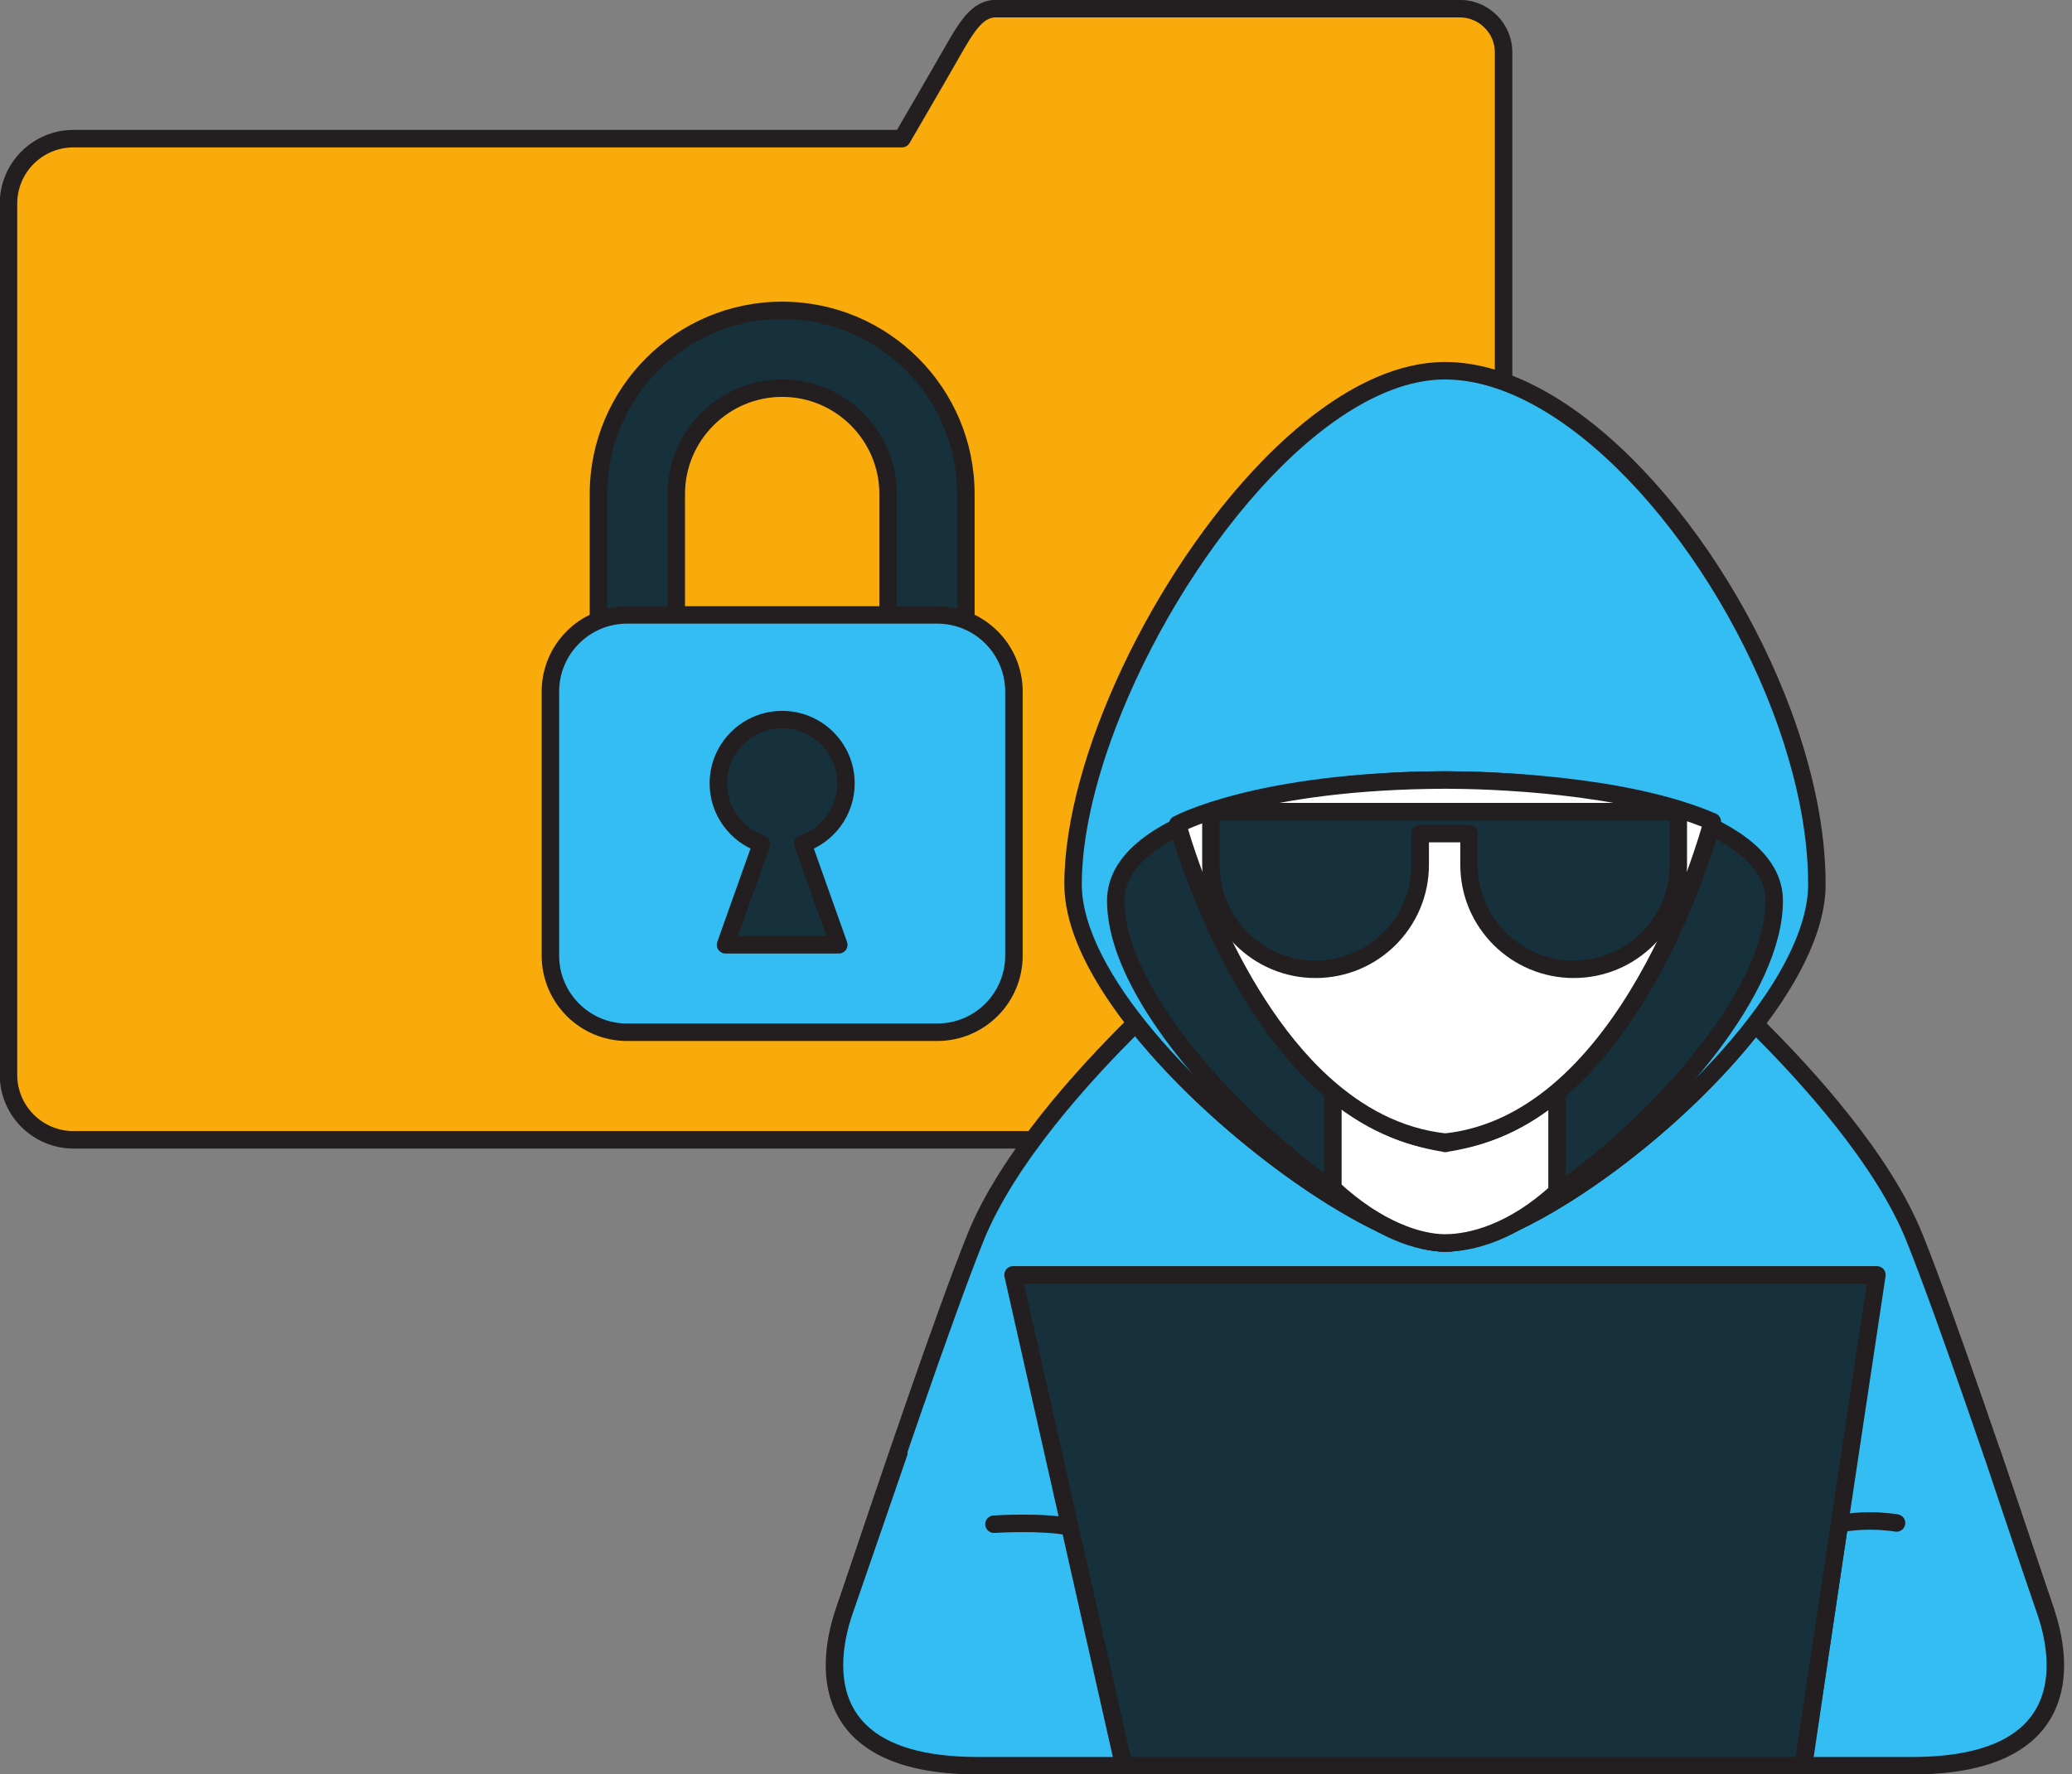 <?xml version="1.0" encoding="UTF-8"?><svg xmlns="http://www.w3.org/2000/svg" xmlns:xlink="http://www.w3.org/1999/xlink" height="304.6" preserveAspectRatio="xMidYMid meet" version="1.0" viewBox="35.5 60.3 355.6 304.6" width="355.6" zoomAndPan="magnify"><rect x="35.5" y="60.3" width="355.6" height="304.6" fill="#808080" stroke="none"/><g><g id="change1_1"><path d="M 293.547 69.289 L 293.547 244.809 C 293.547 250.973 288.531 255.969 282.371 255.969 L 48.129 255.969 C 41.957 255.969 36.957 250.973 36.957 244.809 L 36.957 95.266 C 36.957 89.098 41.957 84.098 48.129 84.098 L 190.305 84.098 C 190.305 84.098 196.77 73.008 198.871 69.289 C 201.285 65.105 203.145 61.785 206.395 61.785 L 286.02 61.785 C 290.18 61.785 293.547 65.152 293.547 69.289" fill="#f9ab0c"/></g><g id="change2_1"><path d="M 293.547 69.289 L 292.047 69.289 L 292.047 244.809 C 292.047 247.48 290.965 249.883 289.211 251.637 C 287.453 253.387 285.043 254.469 282.371 254.469 L 48.129 254.469 C 45.449 254.469 43.039 253.387 41.285 251.637 C 39.535 249.887 38.457 247.48 38.457 244.809 L 38.457 95.266 C 38.457 92.59 39.535 90.184 41.285 88.43 C 43.043 86.676 45.449 85.598 48.129 85.598 L 190.305 85.598 C 190.84 85.598 191.332 85.312 191.602 84.852 C 191.602 84.848 198.062 73.77 200.18 70.027 L 200.172 70.035 C 201.375 67.941 202.43 66.125 203.453 64.949 C 203.965 64.359 204.453 63.941 204.926 63.676 C 205.398 63.414 205.84 63.289 206.395 63.285 L 286.02 63.285 C 287.691 63.285 289.188 63.957 290.285 65.051 C 291.379 66.141 292.047 67.633 292.047 69.289 L 295.047 69.289 C 295.047 64.32 291.008 60.285 286.02 60.285 L 206.395 60.285 C 205.324 60.281 204.316 60.57 203.453 61.062 C 202.148 61.801 201.152 62.922 200.234 64.203 C 199.32 65.492 198.477 66.973 197.574 68.539 L 197.566 68.551 C 196.523 70.395 194.379 74.102 192.504 77.336 C 191.562 78.953 190.691 80.453 190.051 81.551 C 189.41 82.648 189.012 83.34 189.008 83.34 L 190.305 84.098 L 190.305 82.598 L 48.129 82.598 C 41.125 82.598 35.457 88.27 35.457 95.266 L 35.457 244.809 C 35.457 251.801 41.129 257.469 48.129 257.469 L 282.371 257.469 C 289.359 257.465 295.043 251.805 295.047 244.809 L 295.047 69.289 L 293.547 69.289" fill="#231f20"/></g><g id="change3_1"><path d="M 187.918 171.473 L 187.918 145.117 C 187.918 135.09 179.766 126.93 169.734 126.93 C 159.715 126.93 151.562 135.09 151.562 145.117 L 151.562 171.473 L 138.207 171.473 L 138.207 145.117 C 138.207 127.727 152.355 113.586 169.734 113.586 C 187.129 113.586 201.266 127.727 201.266 145.117 L 201.266 171.473 L 187.918 171.473" fill="#16313b"/></g><g id="change2_2"><path d="M 187.918 171.473 L 189.418 171.473 L 189.418 145.117 C 189.414 134.262 180.598 125.434 169.734 125.43 C 158.883 125.434 150.062 134.262 150.062 145.117 L 150.062 169.973 L 139.707 169.973 L 139.707 145.117 C 139.707 136.832 143.074 129.332 148.516 123.891 C 153.957 118.449 161.457 115.086 169.734 115.086 C 178.02 115.086 185.52 118.449 190.961 123.891 C 196.402 129.332 199.766 136.832 199.766 145.117 L 199.766 169.973 L 187.918 169.973 L 187.918 171.473 L 189.418 171.473 L 187.918 171.473 L 187.918 172.973 L 201.266 172.973 C 201.664 172.973 202.043 172.816 202.324 172.535 C 202.609 172.25 202.766 171.875 202.766 171.473 L 202.766 145.117 C 202.762 126.895 187.957 112.086 169.734 112.086 C 151.523 112.086 136.711 126.895 136.707 145.117 L 136.707 171.473 C 136.707 171.867 136.867 172.254 137.145 172.535 C 137.426 172.812 137.812 172.973 138.207 172.973 L 151.562 172.973 C 151.957 172.973 152.344 172.812 152.621 172.535 C 152.902 172.254 153.062 171.867 153.062 171.473 L 153.062 145.117 C 153.062 140.516 154.93 136.352 157.949 133.324 C 160.977 130.297 165.137 128.43 169.734 128.43 C 174.34 128.43 178.5 130.297 181.527 133.324 C 184.551 136.352 186.418 140.516 186.418 145.117 L 186.418 171.473 C 186.418 171.875 186.574 172.25 186.855 172.535 C 187.141 172.816 187.516 172.973 187.918 172.973 L 187.918 171.473" fill="#231f20"/></g><g id="change4_1"><path d="M 129.961 224.336 C 129.961 231.609 135.852 237.504 143.129 237.504 L 196.348 237.504 C 203.633 237.504 209.516 231.609 209.516 224.336 L 209.516 179.027 C 209.516 171.762 203.633 165.859 196.348 165.859 L 143.129 165.859 C 135.852 165.859 129.961 171.762 129.961 179.027 L 129.961 224.336" fill="#33bdf2"/></g><g id="change2_3"><path d="M 129.961 224.336 L 128.461 224.336 C 128.461 232.438 135.023 239.004 143.129 239.004 L 196.348 239.004 C 200.398 239.004 204.074 237.359 206.723 234.707 C 209.375 232.059 211.016 228.383 211.016 224.336 L 211.016 179.027 C 211.016 170.934 204.461 164.359 196.348 164.359 L 143.129 164.359 C 135.023 164.359 128.461 170.934 128.461 179.027 L 128.461 224.336 L 131.461 224.336 L 131.461 179.027 C 131.461 175.805 132.762 172.895 134.875 170.777 C 136.992 168.664 139.898 167.359 143.129 167.359 L 196.348 167.359 C 199.582 167.359 202.488 168.664 204.602 170.777 C 206.715 172.895 208.012 175.801 208.016 179.027 L 208.016 224.336 C 208.012 230.785 202.805 236.004 196.348 236.004 L 143.129 236.004 C 139.898 236.004 136.992 234.699 134.875 232.586 C 132.762 230.473 131.461 227.562 131.461 224.336 L 129.961 224.336" fill="#231f20"/></g><g id="change3_2"><path d="M 166.195 205.133 C 161.895 203.652 158.785 199.582 158.785 194.773 C 158.785 188.738 163.691 183.836 169.734 183.836 C 175.777 183.836 180.684 188.738 180.684 194.773 C 180.684 199.582 177.59 203.652 173.281 205.133 L 174.594 208.82 L 179.453 222.492 L 160.02 222.492 L 164.883 208.82 L 166.195 205.133" fill="#16313b"/></g><g id="change2_4"><path d="M 166.195 205.133 L 166.684 203.715 C 162.973 202.434 160.285 198.922 160.285 194.773 C 160.289 192.164 161.344 189.816 163.055 188.102 C 164.77 186.391 167.125 185.336 169.734 185.336 C 172.348 185.336 174.699 186.391 176.414 188.102 C 178.129 189.816 179.184 192.164 179.184 194.773 C 179.184 198.926 176.516 202.434 172.797 203.715 C 172.414 203.844 172.105 204.121 171.934 204.48 C 171.758 204.844 171.734 205.258 171.871 205.637 L 173.18 209.324 L 177.328 220.992 L 162.145 220.992 L 166.293 209.324 L 167.609 205.637 C 167.746 205.262 167.723 204.844 167.551 204.484 C 167.375 204.121 167.062 203.848 166.684 203.715 L 166.195 205.133 L 164.785 204.629 L 163.469 208.316 L 158.605 221.988 C 158.441 222.449 158.512 222.961 158.793 223.359 C 159.074 223.754 159.531 223.992 160.02 223.992 L 179.453 223.992 C 179.941 223.992 180.398 223.754 180.68 223.359 C 180.961 222.961 181.031 222.449 180.867 221.988 L 176.004 208.316 L 174.695 204.633 L 173.281 205.133 L 173.77 206.551 C 178.664 204.871 182.184 200.242 182.184 194.773 C 182.184 187.906 176.605 182.34 169.734 182.336 C 162.863 182.34 157.289 187.906 157.285 194.773 C 157.289 200.246 160.82 204.871 165.711 206.551 L 166.195 205.133 L 164.785 204.629 L 166.195 205.133" fill="#231f20"/></g><g id="change4_2"><path d="M 180.332 337.156 C 187.34 316.168 197.539 286.109 202.898 272.781 C 208.359 259.191 221.469 244.762 230.438 235.934 C 245.613 255.262 272.629 273.672 283.484 273.672 C 295.453 273.672 321.887 255.367 336.711 236.105 C 345.664 244.953 358.66 259.281 364.078 272.781 C 369.438 286.109 379.637 316.168 386.648 337.156" fill="#33bdf2"/></g><g id="change2_5"><path d="M 181.754 337.629 C 185.258 327.141 189.559 314.383 193.652 302.59 C 197.742 290.797 201.633 279.953 204.289 273.34 C 206.934 266.758 211.5 259.844 216.527 253.504 C 221.555 247.16 227.035 241.387 231.492 237 L 230.438 235.934 L 229.262 236.859 C 236.973 246.676 247.602 256.18 257.723 263.277 C 262.781 266.824 267.711 269.77 272.109 271.848 C 274.309 272.887 276.379 273.711 278.281 274.277 C 280.184 274.848 281.914 275.168 283.484 275.172 C 286.852 275.16 290.883 273.934 295.391 271.871 C 302.141 268.773 309.926 263.727 317.453 257.621 C 324.984 251.52 332.246 244.363 337.898 237.02 L 336.711 236.105 L 335.656 237.172 C 340.102 241.566 345.551 247.32 350.543 253.629 C 355.535 259.934 360.066 266.801 362.688 273.34 C 365.348 279.953 369.234 290.797 373.324 302.59 C 377.418 314.383 381.723 327.141 385.227 337.629 C 385.488 338.414 386.34 338.84 387.125 338.578 C 387.91 338.316 388.336 337.465 388.074 336.68 C 384.562 326.184 380.258 313.418 376.16 301.605 C 372.059 289.789 368.172 278.938 365.473 272.223 C 362.672 265.262 357.996 258.215 352.895 251.77 C 347.797 245.324 342.27 239.492 337.762 235.039 C 337.457 234.738 337.035 234.582 336.605 234.609 C 336.18 234.641 335.781 234.852 335.52 235.191 C 328.234 244.668 318.004 253.984 308.164 260.883 C 303.246 264.336 298.426 267.18 294.141 269.148 C 289.863 271.117 286.102 272.184 283.484 272.172 C 282.34 272.172 280.852 271.918 279.141 271.406 C 276.141 270.508 272.449 268.828 268.438 266.551 C 256.387 259.719 241.41 247.488 231.617 235.008 C 231.355 234.668 230.965 234.465 230.535 234.438 C 230.105 234.406 229.691 234.562 229.387 234.863 C 224.871 239.309 219.312 245.16 214.176 251.641 C 209.043 258.121 204.324 265.215 201.508 272.223 C 198.809 278.938 194.914 289.789 190.816 301.605 C 186.719 313.418 182.414 326.184 178.91 336.68 C 178.648 337.465 179.07 338.316 179.855 338.578 C 180.645 338.84 181.492 338.414 181.754 337.629" fill="#231f20"/></g><g id="change4_3"><path d="M 283.484 123.941 C 312.523 123.941 347.316 174.996 347.316 212.102 C 347.316 236.234 300.605 273.672 283.484 273.672 C 268.016 273.672 219.66 236.234 219.66 212.102 C 219.66 179.906 254.453 123.941 283.484 123.941" fill="#33bdf2"/></g><g id="change2_6"><path d="M 283.484 123.941 L 283.484 125.441 C 290.297 125.434 297.645 128.461 304.824 133.707 C 315.594 141.566 325.898 154.359 333.453 168.605 C 341.016 182.844 345.824 198.535 345.816 212.102 C 345.836 217.645 343.07 224.305 338.508 231.066 C 331.68 241.215 320.918 251.582 310.32 259.344 C 305.023 263.227 299.762 266.461 295.086 268.703 C 292.746 269.828 290.555 270.699 288.586 271.289 C 286.621 271.875 284.883 272.172 283.484 272.172 C 281.848 272.176 279.531 271.648 276.836 270.613 C 272.102 268.809 266.184 265.496 260.027 261.227 C 250.789 254.824 240.988 246.258 233.559 237.398 C 229.844 232.969 226.719 228.465 224.547 224.152 C 222.371 219.844 221.156 215.73 221.16 212.102 C 221.156 204.32 223.281 194.93 226.953 185.277 C 232.453 170.797 241.426 155.719 251.648 144.348 C 256.758 138.664 262.18 133.906 267.598 130.598 C 273.016 127.285 278.406 125.438 283.484 125.441 L 283.484 122.441 C 279.613 122.441 275.695 123.371 271.816 125.027 C 265.031 127.93 258.344 133.043 252.074 139.496 C 242.68 149.18 234.238 161.902 228.109 174.91 C 221.988 187.922 218.172 201.191 218.16 212.102 C 218.18 218.641 221.367 225.711 226.227 232.758 C 233.531 243.312 244.73 253.824 255.609 261.766 C 261.051 265.734 266.406 269.055 271.188 271.402 C 273.578 272.578 275.824 273.512 277.883 274.156 C 279.941 274.801 281.809 275.168 283.484 275.172 C 285.895 275.168 288.637 274.531 291.66 273.422 C 296.941 271.48 303.086 268.062 309.387 263.691 C 318.832 257.137 328.613 248.438 336.086 239.312 C 339.824 234.746 342.984 230.078 345.23 225.488 C 347.473 220.898 348.816 216.383 348.816 212.102 C 348.816 202.59 346.598 192.285 342.836 182.148 C 337.184 166.949 328.059 152.121 317.531 141.02 C 312.266 135.469 306.645 130.848 300.898 127.59 C 295.152 124.34 289.262 122.441 283.484 122.441 L 283.484 123.941" fill="#231f20"/></g><g id="change3_3"><path d="M 283.484 194.191 C 309.195 194.191 339.992 200.629 339.992 214.922 C 339.992 237.945 298.641 273.672 283.484 273.672 C 269.781 273.672 226.988 237.945 226.988 214.922 C 226.988 200.629 257.785 194.191 283.484 194.191" fill="#16313b"/></g><g id="change2_7"><path d="M 283.484 194.191 L 283.484 195.691 C 296.215 195.688 310.238 197.297 320.934 200.629 C 326.281 202.289 330.785 204.387 333.848 206.824 C 335.379 208.043 336.547 209.336 337.32 210.676 C 338.094 212.02 338.488 213.406 338.492 214.922 C 338.504 220.227 336.059 226.574 332.023 233.02 C 325.984 242.695 316.465 252.582 307.094 259.977 C 302.41 263.676 297.762 266.758 293.637 268.891 C 291.574 269.957 289.645 270.785 287.922 271.34 C 286.199 271.898 284.684 272.172 283.484 272.172 C 282.094 272.18 280.062 271.688 277.691 270.703 C 273.531 268.992 268.301 265.84 262.859 261.773 C 254.691 255.672 246.023 247.504 239.453 239.055 C 236.172 234.836 233.406 230.543 231.484 226.43 C 229.559 222.316 228.484 218.391 228.488 214.922 C 228.492 213.406 228.887 212.02 229.66 210.676 C 231.008 208.332 233.598 206.129 237.156 204.23 C 242.484 201.375 249.906 199.215 258.066 197.801 C 266.227 196.379 275.133 195.691 283.484 195.691 L 283.484 192.691 C 270.508 192.695 256.281 194.305 245.152 197.766 C 239.586 199.5 234.785 201.688 231.27 204.477 C 229.512 205.875 228.074 207.43 227.062 209.176 C 226.055 210.918 225.488 212.863 225.488 214.922 C 225.504 221.145 228.324 227.898 232.629 234.625 C 239.102 244.707 249.02 254.746 258.66 262.332 C 263.48 266.125 268.234 269.297 272.48 271.547 C 274.605 272.672 276.602 273.566 278.441 274.188 C 280.281 274.809 281.953 275.168 283.484 275.172 C 285.672 275.164 288.121 274.547 290.816 273.484 C 295.52 271.621 300.969 268.352 306.555 264.176 C 314.93 257.906 323.594 249.598 330.215 240.887 C 333.527 236.527 336.328 232.066 338.316 227.684 C 340.305 223.305 341.488 218.996 341.492 214.922 C 341.496 212.863 340.93 210.918 339.918 209.176 C 338.141 206.117 335.09 203.652 331.238 201.586 C 325.457 198.496 317.793 196.301 309.426 194.844 C 301.062 193.391 292.004 192.691 283.484 192.691 L 283.484 194.191" fill="#231f20"/></g><g id="change4_4"><path d="M 189.758 309.727 C 189.758 309.727 183.391 328.254 180.395 336.867 C 177.129 346.297 175.879 363.414 203.297 363.414 C 227.922 363.414 228.453 363.414 228.453 363.414 L 219.211 322.418 C 214.246 321.41 206.086 321.957 206.086 321.957" fill="#33bdf2"/></g><g id="change2_8"><path d="M 188.336 309.238 C 188.336 309.238 187.938 310.395 187.297 312.266 C 185.367 317.883 181.223 329.918 178.98 336.375 C 178.016 339.16 177.215 342.582 177.211 346.141 C 177.211 348.402 177.539 350.723 178.383 352.945 C 179.645 356.281 182.125 359.363 186.168 361.504 C 190.211 363.652 195.758 364.91 203.297 364.914 C 227.922 364.914 228.453 364.914 228.453 364.914 C 228.91 364.914 229.344 364.707 229.629 364.352 C 229.91 363.996 230.02 363.527 229.918 363.086 L 220.672 322.09 C 220.543 321.516 220.086 321.066 219.508 320.949 C 216.934 320.43 213.762 320.309 211.105 320.309 C 208.238 320.309 206.004 320.457 205.984 320.461 C 205.156 320.516 204.531 321.23 204.586 322.059 C 204.645 322.883 205.359 323.508 206.184 323.453 C 206.184 323.453 206.312 323.445 206.555 323.43 C 207.289 323.391 209.035 323.309 211.105 323.309 C 213.652 323.305 216.719 323.438 218.91 323.891 L 219.211 322.418 L 217.746 322.75 L 226.992 363.742 L 228.453 363.414 L 228.453 361.914 C 228.453 361.914 227.922 361.914 203.297 361.914 C 198.488 361.914 194.637 361.375 191.582 360.469 C 187 359.098 184.234 356.953 182.543 354.48 C 180.852 352.004 180.211 349.105 180.211 346.141 C 180.211 343.039 180.93 339.902 181.812 337.359 C 184.809 328.742 191.176 310.215 191.176 310.211 C 191.445 309.43 191.027 308.574 190.242 308.305 C 189.461 308.035 188.605 308.453 188.336 309.238" fill="#231f20"/></g><g id="change4_5"><path d="M 377.379 309.699 C 377.379 309.699 383.57 328.254 386.551 336.867 C 389.828 346.297 391.09 363.414 363.664 363.414 C 339.035 363.414 345.027 363.414 345.027 363.414 L 351.172 321.891 C 356.129 320.879 360.984 321.746 360.984 321.746" fill="#33bdf2"/></g><g id="change2_9"><path d="M 375.953 310.176 C 375.953 310.18 382.145 328.727 385.133 337.359 C 386.023 339.91 386.746 343.047 386.746 346.156 C 386.746 348.129 386.457 350.078 385.77 351.887 C 384.723 354.594 382.828 357.012 379.379 358.859 C 375.93 360.699 370.875 361.914 363.664 361.914 C 355.383 361.914 350.562 361.914 347.812 361.914 C 345.062 361.914 344.391 361.914 344.387 361.914 C 343.988 361.914 343.605 362.074 343.324 362.355 C 343.047 362.633 342.887 363.02 342.887 363.414 C 342.887 363.809 343.047 364.195 343.324 364.477 C 343.605 364.754 343.988 364.914 344.387 364.914 L 345.027 364.914 C 345.77 364.914 346.402 364.367 346.512 363.633 L 352.656 322.109 L 351.172 321.891 L 351.473 323.359 C 353.168 323.012 354.887 322.898 356.371 322.898 C 357.645 322.898 358.75 322.98 359.527 323.062 C 359.914 323.105 360.223 323.145 360.426 323.176 C 360.527 323.191 360.605 323.203 360.656 323.211 L 360.711 323.219 L 360.723 323.223 C 361.539 323.367 362.316 322.824 362.465 322.008 C 362.609 321.191 362.066 320.414 361.25 320.27 C 361.191 320.258 359.176 319.898 356.371 319.898 C 354.734 319.898 352.828 320.02 350.871 320.418 C 350.254 320.547 349.777 321.047 349.688 321.672 L 343.543 363.195 L 345.027 363.414 L 345.027 361.914 L 344.387 361.914 C 343.988 361.914 343.605 362.074 343.324 362.355 C 343.047 362.633 342.887 363.02 342.887 363.414 C 342.887 363.809 343.047 364.195 343.324 364.477 C 343.605 364.754 343.988 364.914 344.387 364.914 C 344.391 364.914 345.062 364.914 347.812 364.914 C 350.562 364.914 355.383 364.914 363.664 364.914 C 368.691 364.914 372.828 364.352 376.227 363.344 C 381.324 361.84 384.781 359.277 386.891 356.18 C 389.004 353.082 389.746 349.539 389.746 346.156 C 389.742 342.59 388.934 339.16 387.969 336.375 C 386.48 332.082 384.188 325.289 382.27 319.574 C 381.309 316.719 380.441 314.133 379.812 312.258 C 379.188 310.387 378.801 309.23 378.801 309.227 C 378.535 308.441 377.688 308.016 376.902 308.277 C 376.117 308.539 375.691 309.391 375.953 310.176" fill="#231f20"/></g><g id="change3_4"><path d="M 228.363 363.414 L 344.945 363.414 L 357.617 279.152 L 209.359 279.152 L 228.363 363.414" fill="#16313b"/></g><g id="change2_10"><path d="M 228.363 363.414 L 228.363 364.914 L 344.945 364.914 C 345.688 364.914 346.316 364.371 346.43 363.637 L 359.102 279.375 C 359.164 278.945 359.035 278.5 358.754 278.172 C 358.473 277.844 358.051 277.652 357.617 277.652 L 209.359 277.652 C 208.902 277.652 208.473 277.859 208.188 278.215 C 207.902 278.57 207.797 279.035 207.895 279.48 L 226.902 363.742 C 227.055 364.43 227.664 364.914 228.363 364.914 L 228.363 363.414 L 229.828 363.086 L 211.234 280.652 L 355.875 280.652 L 343.652 361.914 L 228.363 361.914 L 228.363 363.414 L 229.828 363.086 L 228.363 363.414" fill="#231f20"/></g><g id="change5_1"><path d="M 283.484 256.59 L 283.562 256.57 L 283.633 256.59 L 283.633 256.555 C 290.949 255.395 296.789 252.719 302.723 247.789 L 302.723 264.914 C 295.164 271.809 288.102 273.672 283.484 273.672 C 279.199 273.672 272.039 271.551 264.25 264.316 L 264.25 247.73 C 271.172 252.828 276.121 255.375 283.484 256.555 L 283.484 256.59" fill="#fff"/></g><g id="change2_11"><path d="M 283.484 256.59 L 283.809 258.055 L 283.887 258.035 L 283.562 256.57 L 283.199 258.027 L 283.27 258.043 C 283.715 258.156 284.191 258.055 284.555 257.77 C 284.918 257.488 285.133 257.051 285.133 256.59 L 285.133 256.555 L 283.633 256.555 L 283.867 258.035 C 291.414 256.848 297.594 254.016 303.68 248.941 L 302.723 247.789 L 301.223 247.789 L 301.223 264.914 L 302.723 264.914 L 301.711 263.805 C 294.398 270.473 287.703 272.168 283.484 272.172 C 281.586 272.172 278.91 271.691 275.777 270.328 C 272.648 268.969 269.051 266.727 265.27 263.219 L 264.25 264.316 L 265.75 264.316 L 265.75 247.73 L 264.25 247.73 L 263.359 248.938 C 266.859 251.516 269.91 253.488 273.062 254.969 C 276.211 256.453 279.453 257.43 283.246 258.035 L 283.484 256.555 L 281.984 256.555 L 281.984 256.59 C 281.984 257.043 282.191 257.473 282.547 257.758 C 282.898 258.043 283.363 258.152 283.809 258.055 L 283.484 256.59 L 284.984 256.59 L 284.984 256.555 C 284.984 255.816 284.449 255.188 283.719 255.07 C 280.152 254.5 277.234 253.613 274.34 252.254 C 271.445 250.895 268.559 249.043 265.141 246.523 C 264.684 246.188 264.078 246.137 263.574 246.391 C 263.07 246.645 262.75 247.164 262.75 247.73 L 262.75 264.316 C 262.75 264.734 262.926 265.133 263.23 265.418 C 267.238 269.141 271.117 271.574 274.582 273.082 C 278.051 274.586 281.098 275.168 283.484 275.172 C 288.496 275.172 295.93 273.141 303.73 266.02 C 304.043 265.734 304.223 265.336 304.223 264.914 L 304.223 247.789 C 304.223 247.207 303.887 246.68 303.359 246.434 C 302.828 246.184 302.211 246.262 301.762 246.637 C 295.988 251.422 290.48 253.938 283.398 255.07 C 282.668 255.188 282.133 255.816 282.133 256.555 L 282.133 256.59 L 283.633 256.59 L 283.996 255.133 L 283.926 255.117 C 283.703 255.059 283.461 255.059 283.238 255.105 L 283.156 255.125 L 283.484 256.59 L 284.984 256.59 L 283.484 256.59" fill="#231f20"/></g><g id="change5_2"><path d="M 237.605 201.82 C 237.605 201.82 251.238 194.316 283.484 194.203 C 289.875 194.188 314.148 194.75 329.371 201.344 C 329.371 201.344 316.035 252.816 283.633 256.359 L 283.633 256.379 L 283.562 256.375 L 283.484 256.379 L 283.484 256.359 C 251.098 252.816 237.605 201.82 237.605 201.82" fill="#fff"/></g><g id="change2_12"><path d="M 237.605 201.82 L 238.328 203.133 L 238.316 203.113 L 238.324 203.133 L 238.328 203.133 L 238.316 203.113 L 238.324 203.133 C 238.531 203.023 251.973 195.816 283.488 195.703 L 283.492 195.703 C 283.582 195.703 283.672 195.703 283.766 195.703 C 287.117 195.703 294.723 195.863 303.32 196.824 C 311.914 197.785 321.516 199.57 328.773 202.719 L 329.371 201.344 L 327.918 200.969 C 327.918 200.969 327.906 201.008 327.883 201.102 C 327.5 202.539 323.941 215.305 316.648 228.023 C 313.004 234.387 308.426 240.727 302.902 245.645 C 297.375 250.562 290.941 254.051 283.469 254.867 C 282.711 254.953 282.133 255.594 282.133 256.359 L 282.133 256.379 L 283.633 256.379 L 283.738 254.883 L 283.664 254.879 L 283.469 254.879 L 283.391 254.883 L 283.484 256.379 L 284.984 256.379 L 284.984 256.359 C 284.984 255.594 284.406 254.953 283.648 254.867 C 275.934 254.023 269.316 250.359 263.66 245.23 C 255.18 237.547 248.977 226.574 244.949 217.531 C 242.934 213.008 241.457 208.973 240.484 206.07 C 239.996 204.621 239.641 203.457 239.402 202.656 C 239.281 202.258 239.195 201.949 239.137 201.742 C 239.109 201.637 239.086 201.559 239.074 201.508 L 239.055 201.438 L 237.605 201.82 L 238.328 203.133 L 237.605 201.82 L 236.152 202.203 C 236.176 202.273 239.566 215.113 247.09 228.496 C 250.855 235.188 255.656 242.02 261.645 247.453 C 267.625 252.883 274.84 256.926 283.32 257.852 L 283.484 256.359 L 281.984 256.359 L 281.984 256.379 C 281.984 256.793 282.156 257.191 282.457 257.473 C 282.758 257.754 283.164 257.902 283.574 257.879 L 283.656 257.871 L 283.562 256.375 L 283.461 257.871 L 283.527 257.875 C 283.945 257.906 284.352 257.762 284.656 257.477 C 284.961 257.191 285.133 256.797 285.133 256.379 L 285.133 256.359 L 283.633 256.359 L 283.797 257.852 C 292.285 256.922 299.496 252.852 305.465 247.375 C 314.422 239.148 320.711 227.762 324.816 218.418 C 328.914 209.078 330.809 201.773 330.824 201.719 C 331.008 201.004 330.645 200.262 329.969 199.969 C 322.219 196.617 312.414 194.832 303.656 193.844 C 294.902 192.863 287.207 192.703 283.766 192.703 C 283.664 192.703 283.566 192.703 283.477 192.703 C 251.004 192.816 237.098 200.383 236.879 200.504 C 236.277 200.836 235.977 201.535 236.152 202.203 L 237.605 201.82" fill="#231f20"/></g><g id="change3_5"><path d="M 323.531 199.633 L 323.531 208.742 C 323.531 218.664 315.504 226.695 305.586 226.695 C 295.672 226.695 287.617 218.664 287.617 208.742 L 287.617 203.398 L 279.238 203.398 L 279.238 208.742 C 279.238 218.664 271.199 226.695 261.277 226.695 C 251.363 226.695 243.32 218.664 243.32 208.742 L 243.32 199.633 L 323.531 199.633" fill="#16313b"/></g><g id="change2_13"><path d="M 323.531 199.633 L 322.031 199.633 L 322.031 208.742 C 322.031 213.297 320.195 217.398 317.219 220.379 C 314.238 223.355 310.133 225.195 305.586 225.195 C 301.035 225.195 296.93 223.355 293.941 220.379 C 290.961 217.398 289.117 213.293 289.117 208.742 L 289.117 203.398 C 289.117 203.004 288.957 202.617 288.68 202.34 C 288.398 202.059 288.012 201.898 287.617 201.898 L 279.238 201.898 C 278.844 201.898 278.457 202.059 278.18 202.34 C 277.898 202.617 277.738 203.004 277.738 203.398 L 277.738 208.742 C 277.738 213.293 275.898 217.398 272.918 220.379 C 269.934 223.355 265.828 225.195 261.277 225.195 C 256.73 225.195 252.625 223.355 249.645 220.379 C 246.664 217.398 244.824 213.293 244.82 208.742 L 244.82 201.133 L 323.531 201.133 L 323.531 199.633 L 322.031 199.633 L 323.531 199.633 L 323.531 198.133 L 243.32 198.133 C 242.926 198.133 242.539 198.293 242.262 198.57 C 241.98 198.852 241.82 199.238 241.82 199.633 L 241.82 208.742 C 241.824 219.492 250.535 228.195 261.277 228.195 C 272.027 228.195 280.738 219.492 280.738 208.742 L 280.738 204.898 L 286.117 204.898 L 286.117 208.742 C 286.117 219.496 294.844 228.195 305.586 228.195 C 316.328 228.195 325.031 219.492 325.031 208.742 L 325.031 199.633 C 325.031 199.238 324.871 198.852 324.594 198.57 C 324.316 198.293 323.93 198.133 323.531 198.133 L 323.531 199.633" fill="#231f20"/></g></g></svg>